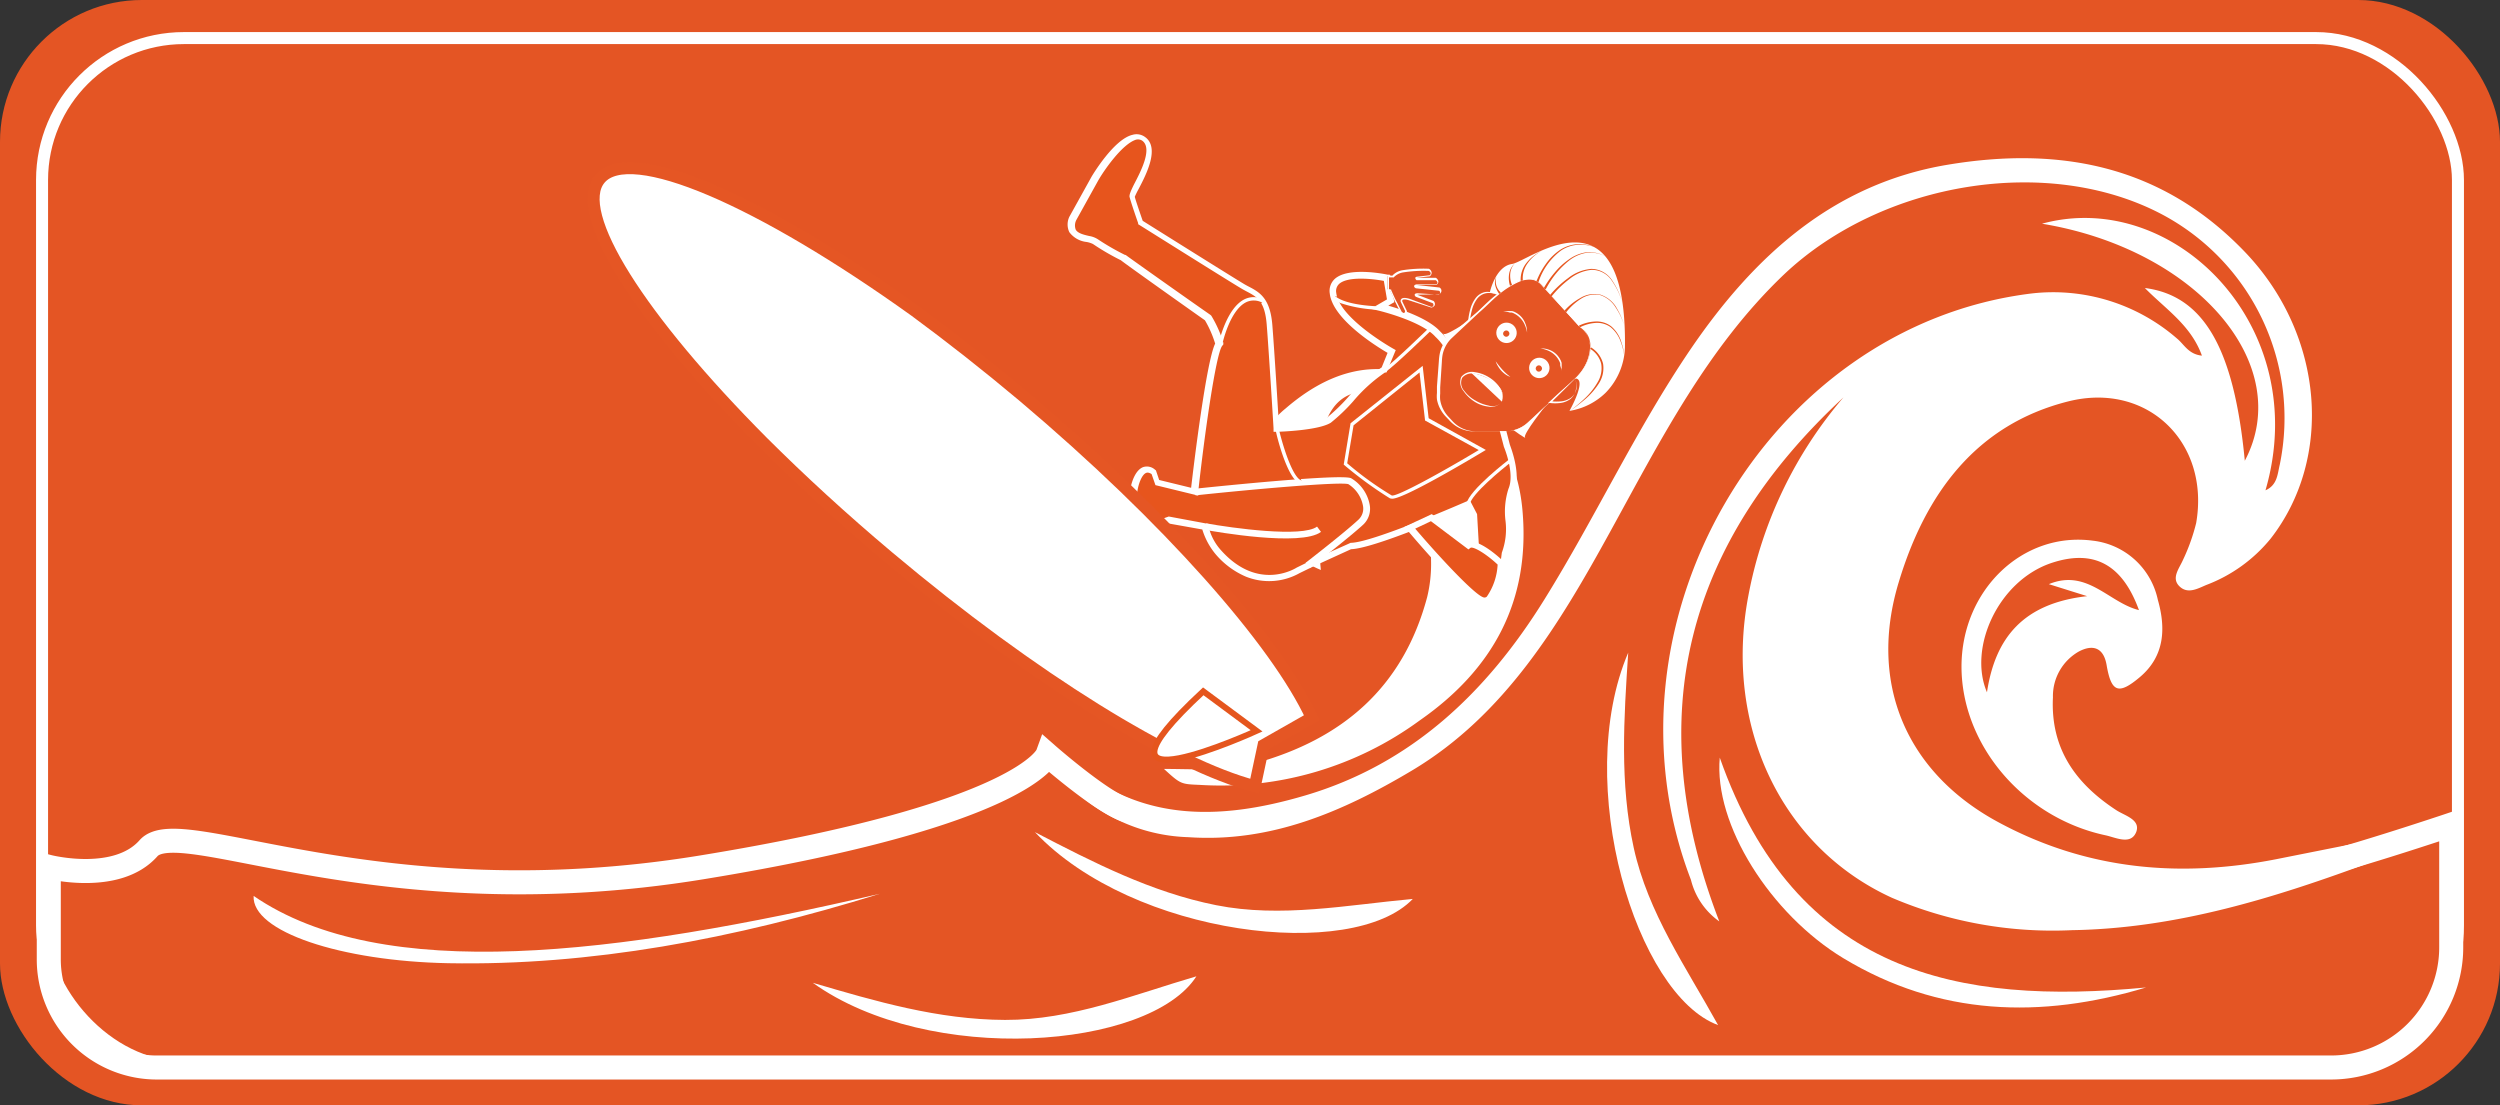 <svg xmlns="http://www.w3.org/2000/svg" viewBox="0 0 208.08 92"><rect x="0" y="0" width="208.08" height="92" fill="#333333" stroke="none"/><title>Wide header image (same dimensions as mosque icon) - Fast Cover man surfing on wave</title><g id="c566a7e8-f5c1-4d76-b546-6da6ec6d99e7" data-name="Layer 2"><g id="4ab4ba94-c25a-4f42-9c24-8e5b0acb633e" data-name="Layer 1"><rect width="208.08" height="92" rx="11.81" ry="11.81" fill="#e45524"/><rect x="3.5" y="3.17" width="201.08" height="85.67" rx="11.81" ry="11.81" fill="none" stroke="#fff" stroke-miterlimit="10"/><path d="M153.44,33.07c-12.95,12-17,26.39-10.34,43.62a6,6,0,0,1-2.36-3.46C132.59,52,147,27.16,169.06,24.43a15.71,15.71,0,0,1,12.14,3.75c.59.48.95,1.31,2.07,1.42-.91-2.53-3-3.85-4.75-5.63,4.93.64,7.43,5.07,8.32,14.38,4.23-8-4-17.6-16.88-19.73,10.95-3,22.58,8.53,18.6,22.19,1-.44,1-1.37,1.19-2.14a19.19,19.19,0,0,0-9.81-20.83c-9.46-5-23.28-2.73-31.45,5C142.1,28.93,138.18,36.69,134,44.29s-8.73,15.23-16.51,19.86c-5.76,3.43-11.75,6-18.58,5.53A14.51,14.51,0,0,1,87,62.81c.58-.78,1-.48,1.29-.19,6,5.91,13.07,5.74,20.37,3.58,8.78-2.6,15.05-8.52,19.88-16.3,4.24-6.82,7.64-14.17,12.16-20.82,5.31-7.8,11.91-13.77,21.36-15.36s18,.06,24.94,7.41c6.44,6.87,7.2,17,2,23.69a12.7,12.7,0,0,1-5.37,3.87c-.71.3-1.55.79-2.24.1s0-1.48.31-2.2a16.14,16.14,0,0,0,1.09-3.05c1.17-6.71-4.06-11.79-10.65-10.13-7.66,1.93-11.87,7.67-14.09,15-2.61,8.53.68,16,8.42,20.1,7.3,3.9,15,4.57,23,3,2.52-.5,5-1,7.56-1.5.63-.12,1.56-.64,1.81.37s-.77,1.1-1.38,1.34c-8.09,3-16.28,5.56-25,5.7a34.09,34.09,0,0,1-15-2.7c-9.21-4.21-14-14.32-11.94-25.14A35.37,35.37,0,0,1,153.44,33.07Z" fill="#fff"/><path d="M96.88,64c2.57,0,5.09.22,7.6-.47,7.18-2,12.29-6.25,14.31-13.85a11.65,11.65,0,0,0,.32-3c0-3.73-1.93-6-4.88-5.79-3.57.23-4.79,1.92-4.29,6.55a8.87,8.87,0,0,1-5.1-5.56A7,7,0,0,1,107,34c3.37-2.91,7.22-4.3,11.57-2.43,4.68,2,7.64,5.45,8.14,10.82.71,7.69-2.51,13.37-8.54,17.57a28,28,0,0,1-18.27,5.37C98.29,65.26,98.29,65.29,96.88,64ZM125,46.52c0-1.17.06-2.34,0-3.51-.3-5.38-4.54-10.07-9.43-10.47-3.7-.3-5,.75-5.87,4.78,2.41-2.18,5-3.09,8.11-2.11-1.4,1-3.35.35-4.71,1.83C119.32,36.64,123.25,39.91,125,46.52Z" fill="#fff"/><path d="M163.26,55.49c0-6.37,5.08-11.26,10.92-10.49a6.26,6.26,0,0,1,5.42,4.92c.67,2.35.59,4.69-1.51,6.45-1.75,1.47-2.36,1.27-2.75-1-.26-1.54-1.21-1.73-2.32-1.14a4.27,4.27,0,0,0-2.15,3.82c-.21,4.29,1.92,7.19,5.27,9.38.7.46,2,.77,1.68,1.77-.43,1.19-1.72.5-2.59.32C168.4,68.05,163.27,62,163.26,55.49Zm7.27-6.87c3.2-1.32,5,1.55,7.5,2.16-1.39-3.83-3.77-5.07-7.23-3.94-4.49,1.47-7,7.09-5.42,10.78.69-4.58,3.06-7.41,8.34-8Z" fill="#fff"/><path d="M178.62,82.19c-8.78,2.64-17.24,2.37-25.2-2.44-6.06-3.67-10.79-11.13-10.28-16.69C149.47,81.05,163,83.67,178.62,82.19Z" fill="#fff"/><path d="M73.23,74.39c-12.16,3.79-24.17,6-35.91,5.78-8.94-.17-16.38-2.63-16.21-5.6C31.87,81.94,51.21,79.51,73.23,74.39Z" fill="#fff"/><path d="M143,85.32c-6.8-2.48-12.15-20.06-7.48-31-.36,5.44-.72,10.86.46,16.25S140.34,80.51,143,85.32Z" fill="#fff"/><path d="M117.59,74.82c-5,5.24-23.25,3.11-31.45-5.56,4.84,2.51,9.67,5,15.08,6.08S112.13,75.32,117.59,74.82Z" fill="#fff"/><path d="M99.58,81.26c-3.9,6.09-22.23,7.49-31.93.54,5.23,1.54,10.44,3.07,16,3.09S94.31,82.8,99.58,81.26Z" fill="#fff"/><path d="M190.52,72.64c3.92-.77,13.5-4,13.5-4V78.78a10,10,0,0,1-10,10.07H13.2a9,9,0,0,1-9.14-9.06V72.15s5.66,1.44,8.3-1.55,19,6,46,1.6,28.82-9.38,28.82-9.38,4.56,4,6.56,4.61" fill="none" stroke="#fff" stroke-miterlimit="10" stroke-width="2"/><path d="M89.35,18.15l1.84-3.32s2.51-4.24,4-3.25-1,4.45-.94,4.78.71,2.17.71,2.17,8.12,5.1,8.64,5.38c1,.55,1.93.88,2.11,3.13s.57,8.66.57,8.66,3.42-.11,4.36-.72,3.53-3.83,4.58-4.2l.62-1.54s-4.62-2.56-4.88-4.85,4.48-1.27,4.48-1.27l.32,1.91-.91.53s3.62.87,4.84,2.25,1.22,1.88,1.22,1.88l3.87,4.79.66,2.55s1,2.34.38,3.72.21,3.91-.56,5.33L125,47.64l-.71,1.73L123.28,49s.29-2.71-.46-3.36l-.17-2.9-.46-.83s-7.91,3.5-9.79,3.48l-3.22,1.47-1.11.54s-3.37,2.21-6.68-1.51c0,0-1.2-1.58-1-2.1l-3.06-.54-.92.32L95.23,43l-.43-.34A13.54,13.54,0,0,1,94.28,41c0-.31.12-.31.12-.31s.41-2.36,1.66-1.41l.3.86,3.11.76s1.3-11.33,2.09-12.3a9.54,9.54,0,0,0-1-2.17s-6.87-4.86-7.09-5a21.59,21.59,0,0,1-2.29-1.32C90.79,19.73,88.62,19.95,89.35,18.15Z" fill="#e7551d"/><path d="M103.71,48a6.84,6.84,0,0,1-2.53-1.87,5.93,5.93,0,0,1-1.11-2.06l-2.75-.49-1,.34-1.14-.61L94.63,43l-.09-.28A13.74,13.74,0,0,1,94,41.07a.41.41,0,0,1,.14-.36c.15-.12-.15-.31,0-.29.11-.45.4-1.3,1-1.54a1,1,0,0,1,1,.22l.07.05.27.8,2.66.65c.23-2,1.27-10.52,2-12a8.93,8.93,0,0,0-.85-1.94c-.84-.59-6.53-4.62-7-5a20,20,0,0,1-2.32-1.35,2,2,0,0,0-.53-.17A2.06,2.06,0,0,1,89,19.32a1.5,1.5,0,0,1,0-1.27v0l1.84-3.32c.08-.14,1.88-3.16,3.43-3.51a1.18,1.18,0,0,1,1,.16c1.31.88.13,3.15-.51,4.37a7,7,0,0,0-.31.63c.07.29.42,1.31.66,2,.86.54,8.07,5.06,8.54,5.32l.2.11c1,.51,1.87,1,2.05,3.25.16,2,.48,7.15.55,8.4a12.13,12.13,0,0,0,3.95-.66,15.45,15.45,0,0,0,1.77-1.7A14,14,0,0,1,115,30.58l.49-1.21c-.94-.55-4.57-2.8-4.81-4.94a1.36,1.36,0,0,1,.42-1.22c1.12-1,4.06-.42,4.39-.35l.18,0,.38,2.29-.5.29c1.12.32,3.38,1.08,4.34,2.17a5.14,5.14,0,0,1,1.28,1.95L125,34.43l.66,2.55c0,.06,1,2.42.37,3.91a5.89,5.89,0,0,0-.2,2.37,6.16,6.16,0,0,1-.34,2.93l-.19,1.52-.82,2L123,49.23l0-.22c.11-1,.1-2.72-.37-3.12l-.09-.08-.17-2.95-.31-.55c-1.33.58-7.77,3.35-9.61,3.4l-3.17,1.45-1.11.54A5.18,5.18,0,0,1,103.71,48Zm-3-4.37-.09.3a4.41,4.41,0,0,0,1,1.86c3.09,3.47,6.18,1.53,6.31,1.45l1.14-.56,3.35-1.5c1.8,0,9.6-3.43,9.68-3.46l.23-.1.61,1.17.16,2.79c.63.71.54,2.6.49,3.29l.6.19.6-1.46L125,46l0,0a5.66,5.66,0,0,0,.3-2.7,6.22,6.22,0,0,1,.25-2.61c.56-1.27-.37-3.48-.38-3.51l-.66-2.53-3.89-4.82v-.1h0a4.61,4.61,0,0,0-1.15-1.7c-1.15-1.31-4.66-2.16-4.7-2.17l-.67-.16,1.34-.78-.26-1.54c-.94-.18-3-.4-3.72.25a.81.81,0,0,0-.24.75c.25,2.12,4.7,4.62,4.74,4.64l.21.12L115.4,31l-.12,0a13,13,0,0,0-2.65,2.4,15,15,0,0,1-1.86,1.78c-1,.64-4.14.75-4.5.76H106l0-.27c0-.06-.39-6.43-.57-8.66-.16-2-.83-2.31-1.76-2.8l-.2-.11c-.52-.28-8.32-5.18-8.66-5.39l-.08-.05,0-.09c-.07-.19-.65-1.87-.72-2.21,0-.17.05-.35.37-1,.52-1,1.59-3,.69-3.65a.64.64,0,0,0-.53-.08C93.4,12,91.91,14.15,91.42,15l-1.83,3.3a1,1,0,0,0-.06.8c.16.32.69.44,1.11.54a1.9,1.9,0,0,1,.76.29,20.13,20.13,0,0,0,2.24,1.29l.05,0c.19.15,4.33,3.09,7.07,5l.06.06a9.66,9.66,0,0,1,1,2.25l0,.14-.09.11c-.54.66-1.53,7.81-2,12.16l0,.31-3.56-.87-.32-.92c-.26-.17-.4-.12-.45-.1-.37.14-.63.93-.71,1.39l-.05.29L94.34,41c-.09,0-.07,0-.05.07.07.32.43.42.69,1.23l.27.39,1.15.61.88-.31Z" fill="#fff"/><path d="M109,47.29l-.34-.44s3.22-2.49,4.4-3.59a1.26,1.26,0,0,0,.38-1.18,2.71,2.71,0,0,0-1.21-1.78c-.63-.23-8.14.44-12.72.93l-.06-.55c2-.21,12.09-1.25,13-.88h0A3.25,3.25,0,0,1,114,42a1.81,1.81,0,0,1-.54,1.67C112.24,44.79,109.13,47.19,109,47.29Z" fill="#fff"/><path d="M100.3,44.1l.1-.54c2.14.39,8,1.2,9.22.27l.33.44C108.3,45.52,101.11,44.25,100.3,44.1Z" fill="#fff"/><path d="M109.18,59.74c-2.91-6.32-12-16.63-24-26.76-3.05-2.56-6.08-4.94-9-7.09h0c-12.88-9.24-23.75-14-26.25-11-2.35,2.81,3.39,11.7,13.56,21.92h0c3.12,3.11,6.63,6.34,10.45,9.55C86,56.5,97.72,63.68,104.44,65.44l.73-3.42Z" fill="#fff" stroke="#e55624" stroke-miterlimit="10"/><path d="M104.59,60.83S88.88,68,100.15,57.54Z" fill="#fff" stroke="#e5551d" stroke-miterlimit="10" stroke-width="0.5"/><path d="M128.66,33.74s-1.91,2.41-1.73,2.65-1-.62-1-.62l1.94-1.91Z" fill="#fff"/><path d="M122.94,26.25s-2.53,1.74-2.76,1.54.55,1,.55,1l2-1.81Z" fill="#fff"/><path d="M124,24.34s.46-2.17,1.85-2.37,9.49-6.82,9.4,6.73a5.65,5.65,0,0,1-1.62,4,5.56,5.56,0,0,1-3,1.5s1.57-2.77.42-2.7" fill="#fff"/><path d="M124.6,24.53s-2-1.09-2.33,2.17Z" fill="#e55524"/><path d="M124.6,24.53a1.56,1.56,0,0,0-.93-.12,1.24,1.24,0,0,0-.76.51,2.64,2.64,0,0,0-.39.85,6.59,6.59,0,0,0-.18.94l-.1-.05c.39-.35.76-.71,1.16-1.06Zm0,0-1.12,1.1c-.38.37-.77.74-1.16,1.11l-.12.12,0-.17a5.4,5.4,0,0,1,.19-1,2.67,2.67,0,0,1,.43-.88,1.32,1.32,0,0,1,.83-.51A1.51,1.51,0,0,1,124.6,24.53Z" fill="#fff"/><path d="M131.46,27.19l-3.08-3.41c-1.25-1.6-3.72.7-4.61,1.53l-3,2.76a2.69,2.69,0,0,0-.85,1.78l-.2,2.77a2.69,2.69,0,0,0,.72,2l.37.4a2.69,2.69,0,0,0,2,.86h2.53a2.69,2.69,0,0,0,1.83-.72l3.93-3.66C132.42,30.29,133,28.12,131.46,27.19Z" fill="#e55524"/><path d="M131.46,27.19l-3.1-3.39h0a1.64,1.64,0,0,0-.39-.35,1.27,1.27,0,0,0-.49-.17,2.09,2.09,0,0,0-1,.16,6.88,6.88,0,0,0-1.79,1.13c-.55.45-1.05,1-1.58,1.44l-1.56,1.46-.78.73a2.64,2.64,0,0,0-.71,1.38,4.63,4.63,0,0,0-.05.52l-.07,1.07-.07,1.07c0,.18,0,.36,0,.53a2.69,2.69,0,0,0,0,.52,2.63,2.63,0,0,0,.38,1,2.84,2.84,0,0,0,.32.41l.36.39a2.63,2.63,0,0,0,1.87.81h2.67a2.62,2.62,0,0,0,.52-.07,2.66,2.66,0,0,0,.95-.44,4.35,4.35,0,0,0,.4-.35l.39-.36.78-.73,1.57-1.45.78-.73.39-.37a4.15,4.15,0,0,0,.35-.4,3.66,3.66,0,0,0,.77-1.94,2.11,2.11,0,0,0-.19-1A1.89,1.89,0,0,0,131.46,27.19Zm0-.12a2.16,2.16,0,0,1,.68.89,2.13,2.13,0,0,1,.2,1,3.7,3.7,0,0,1-.76,2,4.21,4.21,0,0,1-.35.41l-.39.37-.78.73-1.56,1.46-.78.73-.39.36a4.43,4.43,0,0,1-.41.35,2.75,2.75,0,0,1-1,.46,2.72,2.72,0,0,1-.54.08h-2.67a2.75,2.75,0,0,1-2-.84l-.37-.39a3,3,0,0,1-.34-.43,2.76,2.76,0,0,1-.4-1,2.71,2.71,0,0,1,0-.54c0-.18,0-.36,0-.54l.08-1.06.08-1.06a4.73,4.73,0,0,1,.06-.54,2.75,2.75,0,0,1,.74-1.43l.78-.73L123,25.93c.52-.48,1-1,1.59-1.43a7,7,0,0,1,1.81-1.14,2.16,2.16,0,0,1,1.06-.16,1.33,1.33,0,0,1,.51.18,1.65,1.65,0,0,1,.4.37h0Z" fill="#fff"/><path d="M131.11,31.51s.62,2.25-2.12,2Z" fill="#e55524"/><path d="M131.11,31.51a2,2,0,0,1,.06.89,1.32,1.32,0,0,1-.44.79,1.74,1.74,0,0,1-.84.35,3.51,3.51,0,0,1-.9,0h-.14l.1-.09c.36-.33.72-.67,1.09-1Zm0,0-1,1c-.34.34-.68.66-1,1l0-.11a4,4,0,0,0,.87,0,1.66,1.66,0,0,0,.79-.31,1.23,1.23,0,0,0,.44-.72A2.18,2.18,0,0,0,131.11,31.51Z" fill="#fff"/><circle cx="125.4" cy="27.71" r="0.85" transform="translate(14.78 92.96) rotate(-43)" fill="#fff"/><circle cx="125.37" cy="27.77" r="0.26" transform="translate(14.74 92.96) rotate(-43)" fill="#e55524"/><circle cx="128.12" cy="30.63" r="0.85" transform="translate(13.53 95.6) rotate(-43)" fill="#fff"/><circle cx="128.09" cy="30.68" r="0.26" transform="translate(13.48 95.59) rotate(-43)" fill="#e55524"/><path d="M127.1,27.68a2.59,2.59,0,0,0-.22-.71,1.85,1.85,0,0,0-.43-.58,1.85,1.85,0,0,0-.29-.22l-.16-.09-.17-.07-.08,0-.09,0-.18-.05-.37-.07h.38l.19,0,.09,0,.09,0,.18.06.17.09a1,1,0,0,1,.16.11,1,1,0,0,1,.15.12,1.68,1.68,0,0,1,.43.64A1.84,1.84,0,0,1,127.1,27.68Z" fill="#fff"/><path d="M128.21,29a1.84,1.84,0,0,1,.75.12,1.68,1.68,0,0,1,.64.43,1,1,0,0,1,.12.15,1,1,0,0,1,.11.16l.09.17.06.18,0,.09,0,.09,0,.19c0,.13,0,.25,0,.38,0-.12,0-.25-.07-.37l-.05-.18,0-.09,0-.08-.07-.17-.09-.16a1.84,1.84,0,0,0-.22-.29,1.85,1.85,0,0,0-.59-.42A2.59,2.59,0,0,0,128.21,29Z" fill="#fff"/><path d="M124.49,30.07a3,3,0,0,0,1.22,1.3" fill="#e55524"/><path d="M124.49,30.07a7.74,7.74,0,0,0,.56.7,4.14,4.14,0,0,0,.31.31c.11.1.23.19.35.29a1.51,1.51,0,0,1-.41-.21,2,2,0,0,1-.35-.31,2.39,2.39,0,0,1-.27-.37A1.78,1.78,0,0,1,124.49,30.07Z" fill="#fff"/><path d="M125.68,23.78a2.15,2.15,0,0,1-.07-1,1.5,1.5,0,0,1,.47-.86,1.45,1.45,0,0,0-.38.87,2,2,0,0,0,.15.93Z" fill="#e6551d"/><path d="M126.57,23.38a2.21,2.21,0,0,1,.5-1.52,3.32,3.32,0,0,1,.57-.56,4.9,4.9,0,0,1,.67-.43,4.88,4.88,0,0,0-.64.46,3.25,3.25,0,0,0-.52.58,2.09,2.09,0,0,0-.4,1.44Z" fill="#e6551d"/><path d="M127.88,23.42a6.38,6.38,0,0,1,.79-1.46,4.58,4.58,0,0,1,1.18-1.16,2.94,2.94,0,0,1,1.56-.48,3.9,3.9,0,0,1,1.6.34,3.88,3.88,0,0,0-1.6-.29,2.87,2.87,0,0,0-1.52.51,5.39,5.39,0,0,0-1.84,2.6Z" fill="#e6551d"/><path d="M129,24.57a8.46,8.46,0,0,1,1.53-1.43,3.56,3.56,0,0,1,1.93-.76,2.1,2.1,0,0,1,1.75,1,6.19,6.19,0,0,1,.84,1.89,6.17,6.17,0,0,0-.87-1.87,2,2,0,0,0-1.71-.94,3.45,3.45,0,0,0-1.86.78,8.31,8.31,0,0,0-1.47,1.43Z" fill="#e6551d"/><path d="M130.21,25.86a5.07,5.07,0,0,1,1.33-1.06,2.27,2.27,0,0,1,1.65-.28,2.45,2.45,0,0,1,1.3,1c.14.24.28.49.4.74l.3.78-.32-.77c-.13-.25-.27-.49-.42-.72a2.39,2.39,0,0,0-1.29-1,2.15,2.15,0,0,0-1.56.31A4.92,4.92,0,0,0,130.35,26Z" fill="#e6551d"/><path d="M131.41,27.11a3.47,3.47,0,0,1,1.36-.35,2,2,0,0,1,1.33.4,2.78,2.78,0,0,1,.79,1.13c.07.22.14.44.2.66l.11.68-.14-.68c-.06-.22-.14-.44-.22-.65a2.71,2.71,0,0,0-.8-1.08,1.92,1.92,0,0,0-1.27-.34,3.32,3.32,0,0,0-1.28.37Z" fill="#e6551d"/><path d="M132.43,28.92a2.21,2.21,0,0,1,1,1.37,2.36,2.36,0,0,1-.35,1.62A5.9,5.9,0,0,1,132,33.17a13.8,13.8,0,0,1-1.29,1,13.77,13.77,0,0,0,1.26-1.07,5.84,5.84,0,0,0,1-1.28,2.24,2.24,0,0,0,.3-1.55,2.06,2.06,0,0,0-.92-1.24Z" fill="#e6551d"/><path d="M128.48,24a8.71,8.71,0,0,1,.93-1.33,5.91,5.91,0,0,1,1.19-1.09,3.3,3.3,0,0,1,1.5-.59,2.87,2.87,0,0,1,1.55.36,2.85,2.85,0,0,0-1.54-.32,3.23,3.23,0,0,0-1.45.61,7.33,7.33,0,0,0-2,2.43Z" fill="#e6551d"/><path d="M124.79,24.47a1.93,1.93,0,0,1-.33-.68,1,1,0,0,1,.08-.73,1.27,1.27,0,0,0,.38,1.29Z" fill="#e6551d"/><ellipse cx="123.31" cy="32.43" rx="1.12" ry="1.95" transform="translate(31.1 120.49) rotate(-58.42)" fill="#e55524"/><path d="M125,33.45a1.16,1.16,0,0,1-1.12.39,2.68,2.68,0,0,1-1.17-.42,3.17,3.17,0,0,1-.89-.86,1.15,1.15,0,0,1-.2-1.18,1.14,1.14,0,0,1,1.15-.4,2.92,2.92,0,0,1,1.17.43,2.77,2.77,0,0,1,.89.86A1.15,1.15,0,0,1,125,33.45Zm0,0a1,1,0,0,0-.21-1.12,3.33,3.33,0,0,0-.9-.79,3.12,3.12,0,0,0-1.11-.42,1.06,1.06,0,0,0-1.07.31,1,1,0,0,0,.17,1.11,2.86,2.86,0,0,0,.91.79,3.48,3.48,0,0,0,1.12.43A1,1,0,0,0,125,33.45Z" fill="#fff"/><path d="M122.42,31,125,33.43S125.75,31.77,122.42,31Z" fill="#fff"/><path d="M117,25.85l-.37-.78s-.12-.4.68-.14l1.79.67s.44-.07.15-.44l-1.36-.52s-.3-.19.09-.18l1.74.11s.37-.14,0-.45l-1.86-.21s-.33-.12,0-.19h1.67s.34-.2-.06-.48l-1.59,0s-.17-.12,0-.17l1.07-.12s.32-.24-.08-.5a11.31,11.31,0,0,0-2.23.13,1.42,1.42,0,0,0-.79.45l-.37-.05v1.1l.18,0h0s.38.86.48,1l.38.75S116.9,26.37,117,25.85Z" fill="#e35525"/><path d="M115.48,22.89l.4.06a1.5,1.5,0,0,1,.8-.45,11.12,11.12,0,0,1,2.25-.13h0a.42.42,0,0,1,.23.32A.38.38,0,0,1,119,23h0l-1.09.12h0l0,0,1.59,0h0a.42.42,0,0,1,.22.34.36.36,0,0,1-.17.26H117.9l-.05,0,.08,0,1.88.21,0,0a.3.3,0,0,1-.07.56h0L118,24.53h-.11l.06,0,1.37.52h0a.36.36,0,0,1,.1.35.39.39,0,0,1-.29.2h0L117.29,25c-.41-.13-.54-.07-.57,0a.11.11,0,0,0,0,.1l.38.79v0c0,.17-.1.27-.2.29s-.33-.18-.36-.22l-.38-.76c-.09-.16-.41-.89-.47-1l-.2,0Zm.46.2-.33,0v1l.18,0v.05c.05.12.38.86.47,1l.38.75c0,.07.16.17.22.16s.07-.07.09-.16l-.36-.76a.24.24,0,0,1,.05-.25c.11-.11.35-.11.71,0l1.78.66c.05,0,.15,0,.17-.11s0-.14-.06-.2l-1.35-.51c-.05,0-.17-.12-.14-.21s.16-.1.26-.1l1.73.11s.11-.06.12-.13,0-.14-.09-.19L117.89,24c-.08,0-.2-.09-.19-.19s.14-.13.19-.14h1.66a.21.21,0,0,0,.09-.14c0-.08-.07-.16-.15-.21l-1.59,0h0s-.11-.09-.1-.18.06-.09.14-.11l1.06-.12a.23.23,0,0,0,.08-.16c0-.07-.05-.13-.15-.2a10.94,10.94,0,0,0-2.19.13,1.38,1.38,0,0,0-.75.42h0Z" fill="#fff"/><path d="M122.22,45.43l-3.08-2.32-1.79.84s5,5.88,6.11,6.1,1.48-3.12,1.48-3.12S122.81,45,122.22,45.43Z" fill="#e7551d"/><path d="M123.26,50.27c-1.35-.55-5.32-5.19-6.13-6.15l-.23-.27,2.27-1.06,3.09,2.32c.78-.2,2.24,1,2.87,1.61l.1.09V47c0,.26-.28,2.56-1.13,3.2a.84.84,0,0,1-.67.17ZM117.79,44c1.92,2.25,5,5.59,5.72,5.73a.29.29,0,0,0,.24-.07,5.13,5.13,0,0,0,.9-2.67c-1.07-1-2.08-1.53-2.26-1.39l-.17.13-3.12-2.35Z" fill="#fff"/><path d="M115,25.65s-3.18,0-4.11-1.06" fill="#e7551d"/><path d="M111.64,25.25a2.36,2.36,0,0,1-.88-.57l.21-.18c.88,1,4,1,4,1v.28A10.85,10.85,0,0,1,111.64,25.25Z" fill="#fff"/><path d="M106.26,35.71s1.05,4.5,2.13,4.43" fill="#e7551d"/><path d="M108.16,40.23c-1-.42-1.87-3.78-2-4.5l.27-.06c.4,1.7,1.28,4.38,2,4.33l0,.28A.54.54,0,0,1,108.16,40.23Z" fill="#fff"/><path d="M101.57,28.65s1-4.84,3.57-3.57" fill="#e7551d"/><path d="M101.44,28.62c0-.12.65-3,2.16-3.72a1.74,1.74,0,0,1,1.61.06l-.12.25a1.47,1.47,0,0,0-1.36-.06c-1.39.67-2,3.5-2,3.53Z" fill="#fff"/><path d="M119.09,27.33s-3.09,3-3.9,3.56" fill="#e7551d"/><path d="M115.27,31l-.15-.23c.8-.54,3.85-3.51,3.88-3.54l.19.2C119.06,27.55,116.09,30.45,115.27,31Z" fill="#fff"/><path d="M125.8,38.26s-3.39,2.58-3.61,3.68" fill="#e7551d"/><path d="M122.06,41.92c.22-1.14,3.52-3.66,3.66-3.77l.17.22c-.93.71-3.39,2.74-3.56,3.6Z" fill="#fff"/><path d="M118.26,30.71l.48,4.18,4.62,2.56s-6.86,4.12-7.56,3.91A30.09,30.09,0,0,1,112,38.61l.55-3.31Z" fill="#e7551d"/><path d="M115.69,41.48a32.15,32.15,0,0,1-3.79-2.76l-.06-.05.57-3.44,6-4.78.5,4.36,4.76,2.64-.2.12c-1.15.69-6.94,4.14-7.67,3.93Zm-3.56-2.92a26.93,26.93,0,0,0,3.71,2.68c.41.12,4-1.84,7.24-3.78L118.61,35l-.46-4-5.49,4.4Z" fill="#fff"/></g></g></svg>